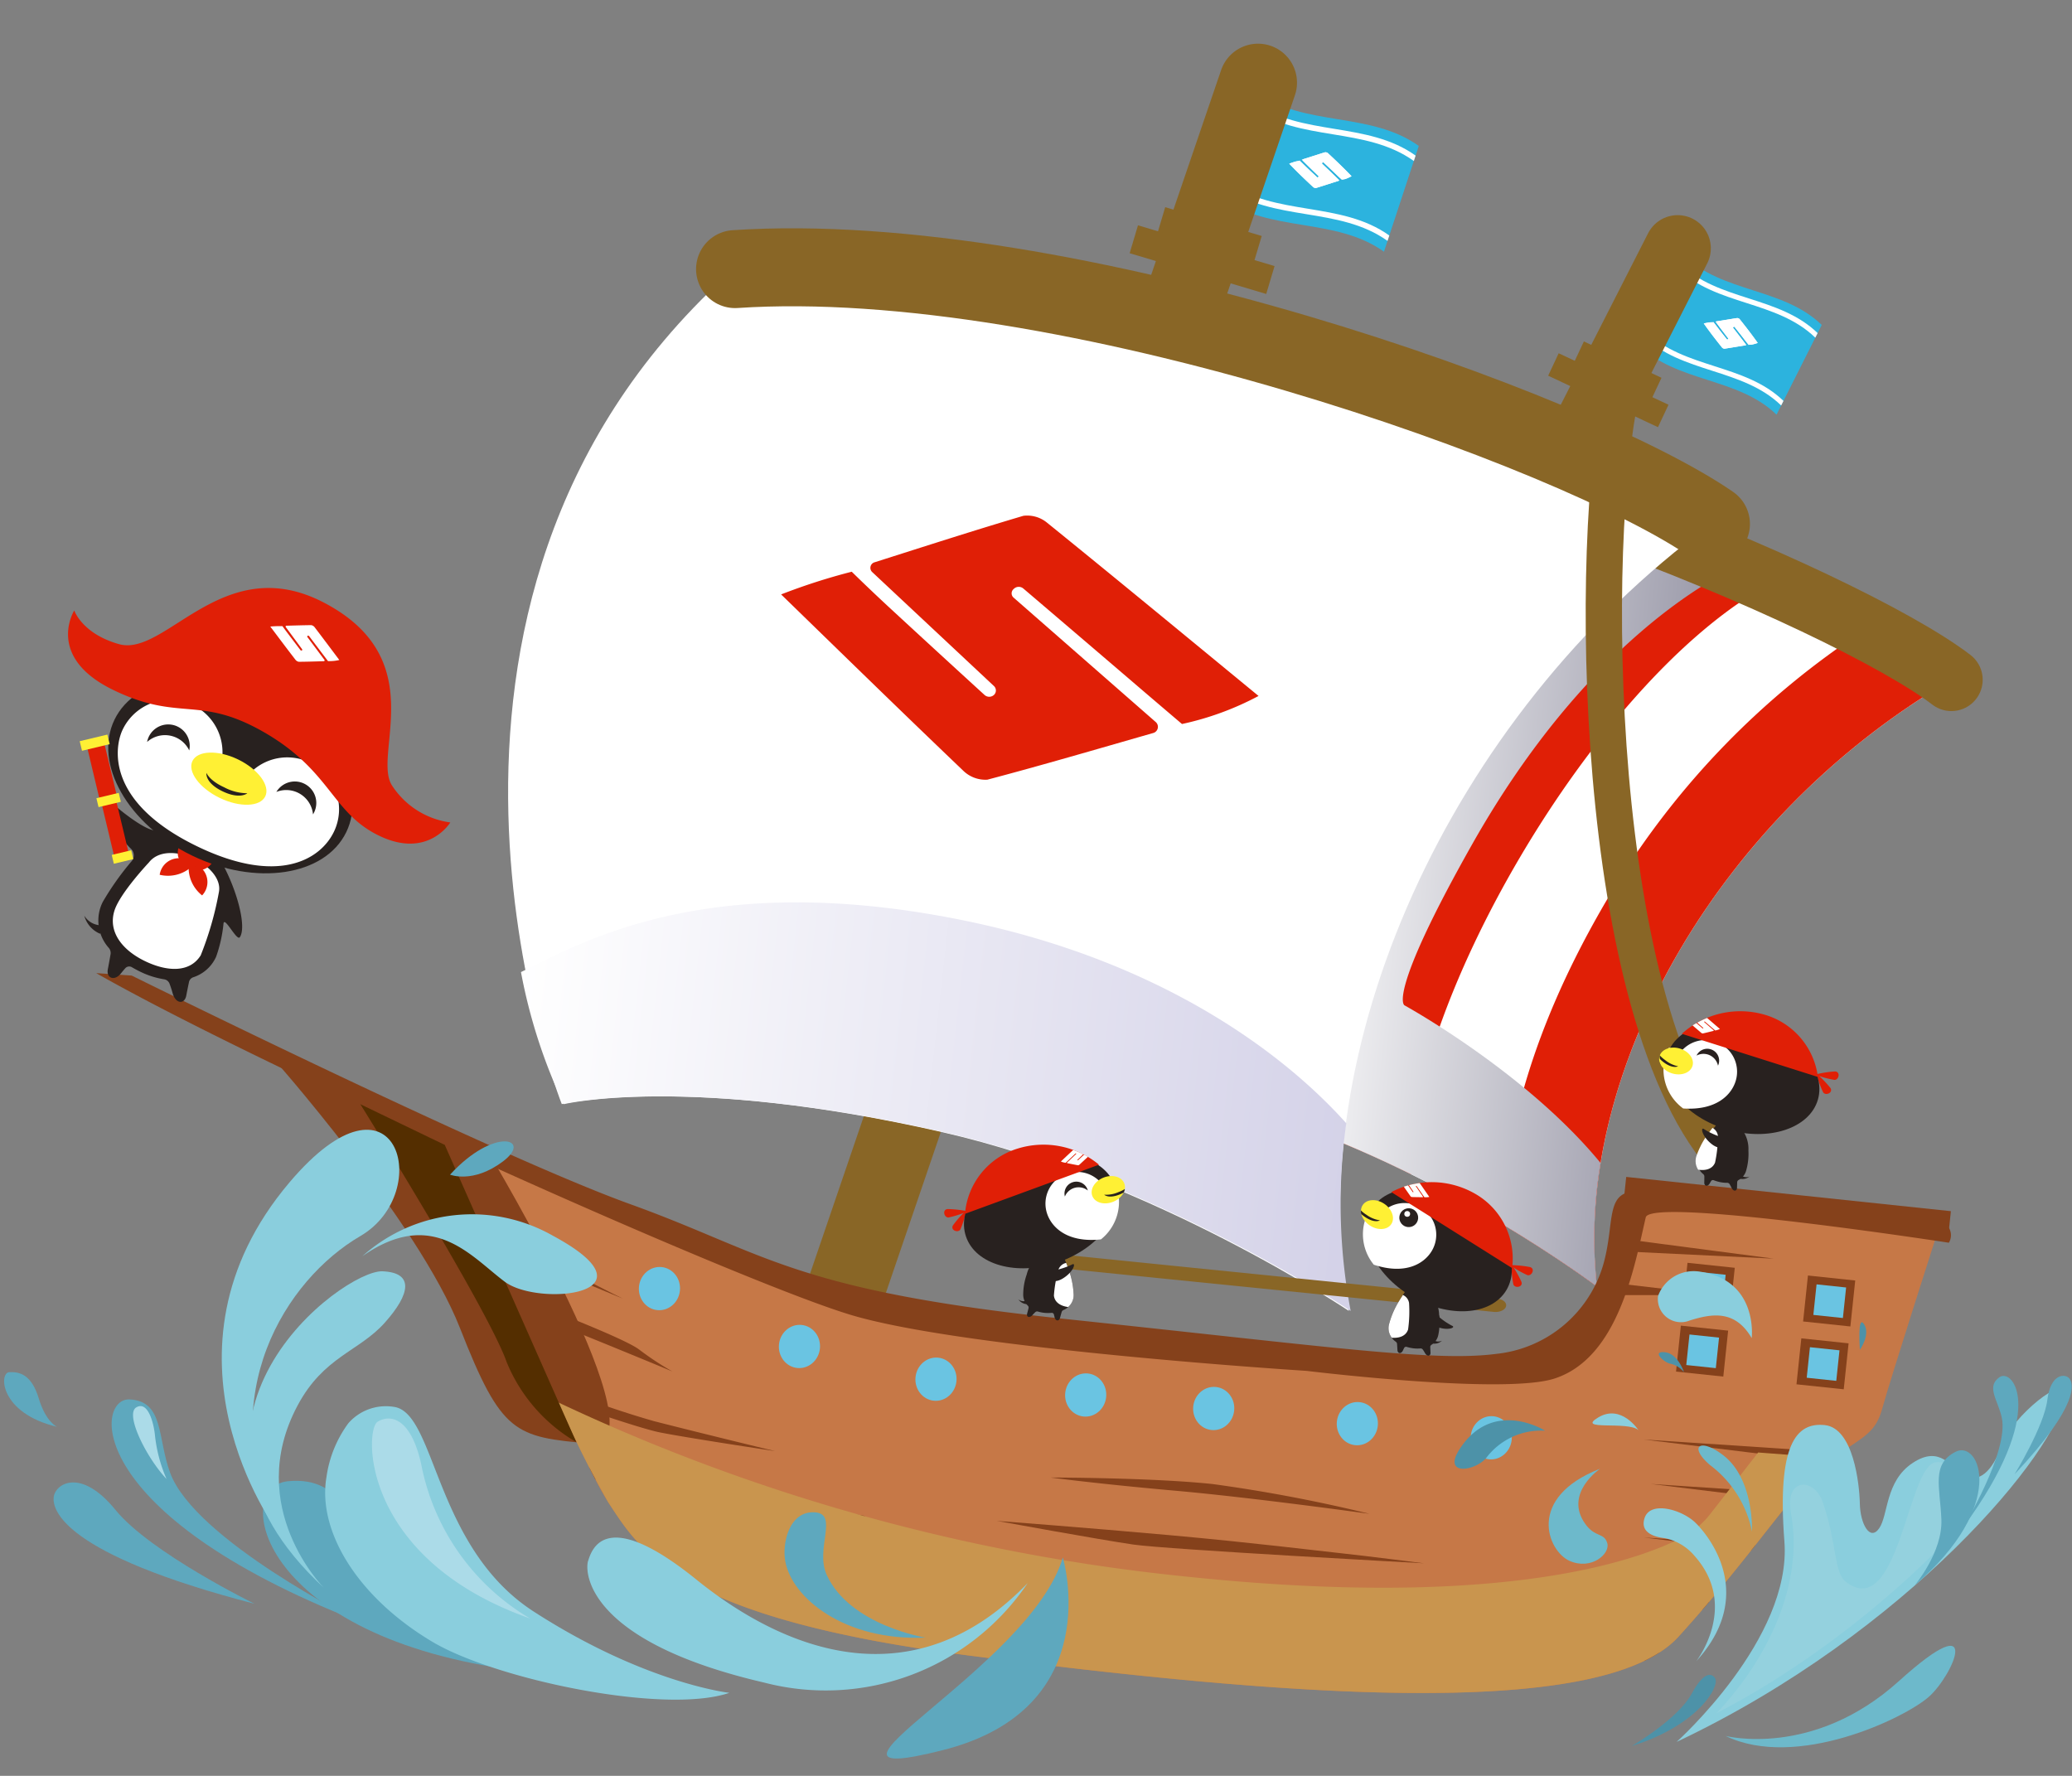 <svg xmlns="http://www.w3.org/2000/svg" xmlns:xlink="http://www.w3.org/1999/xlink" width="161.938" height="138.799" viewBox="0 0 161.938 138.799">
  <rect x="0" y="0" width="161.938" height="138.799" fill="#808080" stroke="none"/>
  <defs>
    <linearGradient id="linear-gradient" x1="-1.2" y1="0.552" x2="-0.342" y2="0.552" gradientUnits="objectBoundingBox">
      <stop offset="0" stop-color="#4dbbe0"/>
      <stop offset="0.302" stop-color="#2cb3de"/>
      <stop offset="0.634" stop-color="#6ac4e2"/>
      <stop offset="1" stop-color="#2cb3de"/>
    </linearGradient>
    <linearGradient id="linear-gradient-2" y1="0.5" x2="1" y2="0.5" gradientUnits="objectBoundingBox">
      <stop offset="0" stop-color="#fff"/>
      <stop offset="0.999" stop-color="#9796a6"/>
    </linearGradient>
    <linearGradient id="linear-gradient-3" x1="-0.932" y1="0.62" x2="-0.035" y2="0.62" xlink:href="#linear-gradient"/>
    <linearGradient id="linear-gradient-4" x1="-0.008" y1="0.504" x2="0.982" y2="0.504" gradientUnits="objectBoundingBox">
      <stop offset="0" stop-color="#fff"/>
      <stop offset="0.999" stop-color="#d4d2e8"/>
    </linearGradient>
  </defs>
  <g id="ship" transform="matrix(0.995, 0.105, -0.105, 0.995, -110.143, -57.969)">
    <g id="グループ_68" data-name="グループ 68" transform="translate(245.689 52.113)">
      <path id="パス_227" data-name="パス 227" d="M461.173,80.674c-3.315-2.595-7.961-1.666-11.276-4.261l2.774-7.342c3.315,2.595,7.961,1.666,11.276,4.261Z" transform="translate(-449.897 -69.071)" fill="url(#linear-gradient)"/>
      <path id="パス_228" data-name="パス 228" d="M467.614,75.514c-3.315-2.595-7.961-1.666-11.276-4.261l.142-.375c3.315,2.595,7.962,1.666,11.276,4.261Z" transform="translate(-453.958 -70.21)" fill="#fff"/>
      <path id="パス_229" data-name="パス 229" d="M461.941,90.53c-3.315-2.595-7.962-1.665-11.276-4.26l.142-.376c3.315,2.595,7.961,1.666,11.276,4.261Z" transform="translate(-450.381 -79.678)" fill="#fff"/>
      <g id="_67zYlW" data-name="67zYlW" transform="translate(4.874 4.417)">
        <path id="パス_230" data-name="パス 230" d="M463.087,81.72c.545.623,1.075,1.174,1.614,1.719a.265.265,0,0,0,.212.073c.542-.141,1.083-.3,1.664-.448-.426-.463-.815-.865-1.2-1.269l.107-.086c.31.317.621.634.929.958.379.4.434.41,1.028.125-.522-.593-1.052-1.146-1.59-1.691a.265.265,0,0,0-.214-.072c-.542.141-1.081.3-1.652.444.4.446.781.841,1.156,1.237l-.1.081c-.281-.286-.562-.571-.839-.863C463.788,81.492,463.787,81.494,463.087,81.72Z" transform="translate(-463.087 -81.025)" fill="#fff"/>
        <path id="パス_231" data-name="パス 231" d="M463.087,81.721c.35-.11.751-.188.751-.188s.154.18.359.4c.264.279.532.552.8.824a.068.068,0,0,0,.089,0h0a.056.056,0,0,0,.012-.083c-.343-.362-.686-.723-1.053-1.125a.062.062,0,0,1,.039-.1c.532-.14,1.039-.285,1.548-.418a.266.266,0,0,1,.214.072c.539.545,1.069,1.1,1.59,1.692a3.042,3.042,0,0,1-.7.224s-.169-.181-.328-.349c-.295-.311-.593-.614-.89-.918a.068.068,0,0,0-.089,0l-.006,0a.056.056,0,0,0-.011.083c.355.369.712.739,1.1,1.156a.062.062,0,0,1-.039.1c-.542.143-1.05.287-1.56.421a.267.267,0,0,1-.212-.073C464.162,82.895,463.632,82.343,463.087,81.721Z" transform="translate(-463.087 -81.025)" fill="#fff"/>
      </g>
    </g>
    <rect id="長方形_55" data-name="長方形 55" width="6.695" height="1.793" transform="translate(247.138 63.49) rotate(-160.911)" fill="#896626"/>
    <rect id="長方形_56" data-name="長方形 56" width="9.474" height="1.936" transform="translate(247.857 65.661) rotate(-160.911)" fill="#896626"/>
    <line id="線_6" data-name="線 6" x1="29.509" y2="77.025" transform="translate(218.41 51.604)" fill="none" stroke="#896626" stroke-linecap="round" stroke-miterlimit="10" stroke-width="5.183"/>
    <g id="グループ_70" data-name="グループ 70" transform="translate(193.138 68.641)">
      <path id="パス_232" data-name="パス 232" d="M387.251,128.043c-17.257,12.647-26.165,33.936-22.56,50.046,0,0-13.14-7.906-27.348-10.641-17.047-3.282-25.338-1.2-25.338-1.2s-14.411-24.318,9.308-52.324c0,0,16.7-1.316,39.153,4.8S387.251,128.043,387.251,128.043Z" transform="translate(-307.669 -113.804)" fill="#fff"/>
      <g id="グループ_69" data-name="グループ 69" transform="translate(0 0)">
        <path id="パス_233" data-name="パス 233" d="M370.7,117.139c-4.878-.931-9.311-1.515-13.147-1.874-8.624,11.087-17.689,36.078-16.325,51.255a85.253,85.253,0,0,1,11.437.89C351.431,153.314,359.15,126.2,370.7,117.139Z" transform="translate(-328.741 -114.725)" fill="#e01f06"/>
        <path id="パス_234" data-name="パス 234" d="M470.969,146.895s-1.466-1.083-7.11-3.192a63.637,63.637,0,0,0-17.381,22.106c-6.14,13.048-6.361,22.234-5.858,27.1,4.741,2.2,7.789,4.037,7.789,4.037C444.8,180.83,453.713,159.542,470.969,146.895Z" transform="translate(-391.387 -132.656)" fill="#e01f06"/>
        <path id="パス_235" data-name="パス 235" d="M312.005,166.247a20.462,20.462,0,0,1,2.46-.384C312.33,151.579,318,123,329.446,113.879a78.135,78.135,0,0,0-8.133.044C297.594,141.929,312.005,166.247,312.005,166.247Z" transform="translate(-307.669 -113.804)" fill="#e01f06"/>
        <path id="パス_236" data-name="パス 236" d="M400.653,179.28c-1.9-12.291,9.9-39.667,22.894-48.733-3.227-1.018-7.111-2.164-11.782-3.436-1.223-.333-16.612,10.063-22.736,48.8A76.988,76.988,0,0,1,400.653,179.28Z" transform="translate(-358.967 -122.19)" fill="#e01f06"/>
      </g>
    </g>
    <path id="パス_237" data-name="パス 237" d="M421.369,128.322c-2.568-.775-5.483-1.613-8.8-2.516q-1.5-.408-2.96-.772c-5.983,6.3-16.681,40.967-19.3,49.671,13.872,2.88,26.487,10.465,26.487,10.465a35.079,35.079,0,0,1-.727-9.631c-6.54-6.452-16.524-10.64-16.524-10.64s-1.517-.471,3.916-13.024C410.908,134.673,420.512,129,421.369,128.322Z" transform="translate(-166.638 -52.244)" fill="url(#linear-gradient-2)" style="mix-blend-mode: multiply;isolation: isolate"/>
    <path id="パス_238" data-name="パス 238" d="M342.331,113.372c20.6-2.6,58.018,8.8,66.775,14.159" transform="translate(-136.386 -44.652)" fill="none" stroke="#896626" stroke-linecap="round" stroke-miterlimit="10" stroke-width="4.891"/>
    <g id="グループ_71" data-name="グループ 71" transform="translate(212.077 42.953)">
      <path id="パス_239" data-name="パス 239" d="M371.983,55.6c-4.057-2.3-9-.522-13.055-2.823l1.838-8.5c4.058,2.3,9,.522,13.055,2.822Z" transform="translate(-358.928 -44.279)" fill="url(#linear-gradient-3)"/>
      <path id="パス_240" data-name="パス 240" d="M376.251,49.627c-4.057-2.3-9-.522-13.055-2.822l.094-.435c4.058,2.3,9,.522,13.055,2.823Z" transform="translate(-361.619 -45.597)" fill="#fff"/>
      <path id="パス_241" data-name="パス 241" d="M372.492,67.012c-4.057-2.3-9-.522-13.055-2.822l.094-.435c4.058,2.3,9,.522,13.055,2.823Z" transform="translate(-359.249 -56.559)" fill="#fff"/>
      <g id="_67zYlW-2" data-name="67zYlW" transform="translate(4.975 4.072)">
        <path id="パス_242" data-name="パス 242" d="M372.394,56.486c.7.593,1.37,1.11,2.049,1.619a.293.293,0,0,0,.244.045c.572-.243,1.138-.5,1.751-.763-.542-.437-1.035-.814-1.527-1.193l.1-.112c.392.3.785.593,1.175.9.481.379.542.378,1.147-.031-.669-.565-1.34-1.084-2.02-1.594a.294.294,0,0,0-.246-.044c-.571.243-1.136.5-1.737.758.517.423.993.793,1.47,1.166l-.1.1c-.354-.267-.709-.534-1.061-.809C373.125,56.121,373.124,56.123,372.394,56.486Z" transform="translate(-372.394 -55.3)" fill="#fff"/>
        <path id="パス_243" data-name="パス 243" d="M372.394,56.487c.365-.178.793-.329.793-.329s.2.171.458.375c.336.263.674.517,1.012.772a.075.075,0,0,0,.1-.015h0a.062.062,0,0,0,0-.093c-.435-.34-.871-.68-1.338-1.06a.069.069,0,0,1,.027-.113c.56-.24,1.092-.483,1.628-.711a.3.3,0,0,1,.246.044c.68.51,1.351,1.029,2.02,1.594a3.34,3.34,0,0,1-.73.359s-.214-.17-.417-.328c-.374-.292-.75-.576-1.126-.86a.075.075,0,0,0-.1.015l-.006.006a.062.062,0,0,0,0,.093c.45.347.9.693,1.394,1.087a.069.069,0,0,1-.027.114c-.57.245-1.1.487-1.641.716a.294.294,0,0,1-.244-.045C373.764,57.6,373.093,57.079,372.394,56.487Z" transform="translate(-372.394 -55.3)" fill="#fff"/>
      </g>
    </g>
    <rect id="長方形_57" data-name="長方形 57" width="7.867" height="2.107" transform="translate(215.119 56.126) rotate(-169.408)" fill="#896626"/>
    <rect id="長方形_58" data-name="長方形 58" width="11.133" height="2.275" transform="translate(216.332 58.524) rotate(-169.408)" fill="#896626"/>
    <line id="線_7" data-name="線 7" x1="22.329" y2="98.033" transform="translate(191.633 42.175)" fill="none" stroke="#896626" stroke-linecap="round" stroke-miterlimit="10" stroke-width="6.091"/>
    <path id="パス_244" data-name="パス 244" d="M312.73,104.246c-19.015,17.3-27.434,44.5-21.686,64.1,0,0-16.14-8.526-33.04-10.551-20.278-2.429-29.792.939-29.792.939s-19.384-37.023,5.948-65.648c0,0,19.436-3.227,46.315,2.2S312.73,104.246,312.73,104.246Z" transform="translate(-59.962 -31.498)" fill="#fff"/>
    <path id="パス_245" data-name="パス 245" d="M258.213,91.115c25.558-4.43,66.659,5.669,77.9,11.8" transform="translate(-83.348 -30.169)" fill="none" stroke="#896626" stroke-linecap="round" stroke-miterlimit="10" stroke-width="6.091"/>
    <path id="パス_246" data-name="パス 246" d="M262.15,224.2c-19.957-1.758-29,5-33.348,7.7a42.461,42.461,0,0,0,4.4,9.913s9.514-3.368,29.792-.938c16.9,2.025,33.04,10.551,33.04,10.551a44.984,44.984,0,0,1-1.88-14.546C288.284,231.569,277.678,225.565,262.15,224.2Z" transform="translate(-64.804 -114.586)" fill="url(#linear-gradient-4)" style="mix-blend-mode: multiply;isolation: isolate"/>
    <g id="グループ_72" data-name="グループ 72" transform="translate(181.11 77.67)">
      <path id="パス_247" data-name="パス 247" d="M275.115,146.411c5.061,3.977,10.152,8,15.605,12.217a2.482,2.482,0,0,0,1.931.488c4.3-1.633,8.609-3.415,13.36-5.331L292.8,144.473l.679-.781q4.828,3.315,10.007,6.872c4.435,3.055,4.956,3.058,9.551-.178-6.356-4.189-12.281-8.117-17.9-11.759a2.437,2.437,0,0,0-1.843-.309c-3.962,1.642-7.826,3.367-11.9,5.146l11.416,8.629-.663.758q-4.3-3.185-8.338-6.178C279.976,143.817,279.98,143.813,275.115,146.411Z" transform="translate(-275.115 -138.239)" fill="#fff"/>
      <path id="パス_248" data-name="パス 248" d="M275.115,146.411a48.035,48.035,0,0,1,5.3-2.343s1.454,1.162,3.391,2.605q3.841,2.864,7.935,5.88a.546.546,0,0,0,.728-.074h0a.474.474,0,0,0-.076-.7l-10.4-7.863a.453.453,0,0,1,.135-.774c3.805-1.666,7.442-3.282,11.165-4.825a2.437,2.437,0,0,1,1.843.309c5.622,3.642,11.546,7.57,17.9,11.759a22.888,22.888,0,0,1-5.718,2.807s-1.987-1.357-3.833-2.629q-4.963-3.418-9.608-6.6a.552.552,0,0,0-.715.09l-.037.042a.441.441,0,0,0,.081.662l12.035,8.482a.5.5,0,0,1-.086.889c-4.414,1.785-8.46,3.45-12.5,4.985a2.482,2.482,0,0,1-1.931-.488C285.267,154.412,280.176,150.388,275.115,146.411Z" transform="translate(-275.115 -138.239)" fill="#e01f06"/>
    </g>
    <g id="グループ_78" data-name="グループ 78" transform="translate(131.009 120.773)">
      <path id="パス_249" data-name="パス 249" d="M216.616,272.775s12.752,22.932,15.631,26.429,6.273,8.433,29.412,8.947,49.416.117,54.839-7.294,8.166-13.234,10.5-15.16,3.149-2.33,3.457-4.283,3.016-14.962,3.016-14.962l-23.789.153s-1.39,13.419-5.621,14.442-49.373,1.319-51.185,1.2S216.616,272.775,216.616,272.775Z" transform="translate(-188.13 -262.183)" fill="#c67847"/>
      <path id="パス_250" data-name="パス 250" d="M177.928,268.536s12.855,11.723,16.968,19.642S200.038,296.2,206,296.1s-10.181-21.6-10.181-21.6" transform="translate(-163.736 -263.497)" fill="#85411b"/>
      <g id="グループ_73" data-name="グループ 73" transform="translate(31.801 8.241)">
        <path id="パス_251" data-name="パス 251" d="M472.711,286.749l-8.34-.092c-.089.338-.184.675-.284,1.009Z" transform="translate(-375.965 -283.163)" fill="#85411b"/>
        <path id="パス_252" data-name="パス 252" d="M477.407,338.929l8.44.14.3-.48Z" transform="translate(-384.364 -315.907)" fill="#85411b"/>
        <path id="パス_253" data-name="パス 253" d="M466.631,277.2c-.058.313-.12.638-.188.97l11.867-.675Z" transform="translate(-377.451 -277.202)" fill="#85411b"/>
        <path id="パス_254" data-name="パス 254" d="M489.615,318.129c.14-.138.278-.265.414-.378.2-.166.386-.316.564-.461l-15.412.6Z" transform="translate(-382.96 -302.479)" fill="#85411b"/>
        <path id="パス_255" data-name="パス 255" d="M460.708,352.088l11.321.188q.225-.325.444-.645Z" transform="translate(-373.835 -324.131)" fill="#85411b"/>
        <path id="パス_256" data-name="パス 256" d="M374.552,349.554s-4.73-.1-6.479-.1-6.89-.1-13.471,0-13.575.308-13.575.308,8.124.617,10.8.72S374.552,349.554,374.552,349.554Z" transform="translate(-298.374 -322.727)" fill="#85411b"/>
        <path id="パス_257" data-name="パス 257" d="M445.678,363.916l12.8.212a10.906,10.906,0,0,0,1.07-.752Z" transform="translate(-364.358 -331.537)" fill="#85411b"/>
        <path id="パス_258" data-name="パス 258" d="M361.2,338.662c6.067-.1,15.22.205,15.22.205a119.705,119.705,0,0,0-12.443-1.028c-4.834,0-12.649.823-12.649.823S355.13,338.764,361.2,338.662Z" transform="translate(-304.867 -315.435)" fill="#85411b"/>
        <path id="パス_259" data-name="パス 259" d="M257.893,349.552c5.348.822,17.791.308,18.1.205s-6.273-.205-10.8-.309c-2.9-.066-7.838-.725-11-1.188q.292.456.554.851C255.6,349.215,256.632,349.357,257.893,349.552Z" transform="translate(-243.623 -322.005)" fill="#85411b"/>
        <path id="パス_260" data-name="パス 260" d="M292.072,364.433c1.218,0,2.432-.046,3.588-.153C295.66,364.28,294.2,364.35,292.072,364.433Z" transform="translate(-267.507 -332.106)" fill="#85411b"/>
        <path id="パス_261" data-name="パス 261" d="M275.68,363.549a77.849,77.849,0,0,1-9.606-.67,14.221,14.221,0,0,0,1.158.909C270.169,363.745,273.332,363.64,275.68,363.549Z" transform="translate(-251.115 -331.223)" fill="#85411b"/>
        <path id="パス_262" data-name="パス 262" d="M477.686,327.341l10.987.182c.141-.216.279-.423.415-.626Z" transform="translate(-384.54 -308.536)" fill="#85411b"/>
        <path id="パス_263" data-name="パス 263" d="M246.838,318.2a23.032,23.032,0,0,1-2.777-1.44c-1.207-.71-7.017-2.3-10.5-3.219l.588,1.023C238.776,315.8,246.838,318.2,246.838,318.2Z" transform="translate(-230.614 -300.114)" fill="#85411b"/>
        <path id="パス_264" data-name="パス 264" d="M226.288,300.777c3.772,1.206,11.1,3.351,11.1,3.351-1.337-.472-8.5-3.287-11.8-4.586Z" transform="translate(-225.588 -291.288)" fill="#85411b"/>
        <path id="パス_265" data-name="パス 265" d="M252.941,334.425c2.16.205,9.153.514,9.153.514s-5.45-.72-9.667-1.337a72.434,72.434,0,0,1-8.373-1.994q.338.572.668,1.127C247.638,333.41,251.625,334.3,252.941,334.425Z" transform="translate(-237.231 -311.506)" fill="#85411b"/>
      </g>
      <path id="パス_266" data-name="パス 266" d="M339.807,318.806l-3.214,5.165a6.764,6.764,0,0,1-2.039,2.091c-3.4,2.221-13.63,7.072-38.213,7.072a150.194,150.194,0,0,1-50.162-8.383,82.559,82.559,0,0,0,4.708,7.355c2.879,3.5,6.273,8.433,29.411,8.947s49.416.117,54.839-7.294c5.392-7.369,8.134-13.164,10.461-15.124Z" transform="translate(-206.77 -295.085)" fill="#c9954e" style="mix-blend-mode: multiply;isolation: isolate"/>
      <rect id="長方形_59" data-name="長方形 59" width="25.504" height="1.44" transform="translate(120.526 3.394)" fill="#85411b"/>
      <path id="パス_267" data-name="パス 267" d="M284.862,259.167a1.139,1.139,0,0,1,.789,1.593s-23.55-1.131-23.755.514c-.475,3.8-.926,11.106-5.759,13.266-3.8,1.7-19.333,1.44-19.333,1.44s-26.738,1.131-35.89-.617-47.819-14.4-61.394-20.362l2.777-.1s29.72,11,40.621,13.677,13.266,5.348,34.553,5.348,29.206.309,33.936-.822a9.758,9.758,0,0,0,7.61-8.022c.514-3.291-.514-5.553,2.057-5.759" transform="translate(-139.519 -254.898)" fill="#85411b"/>
      <path id="パス_268" data-name="パス 268" d="M217.507,301.361a12.858,12.858,0,0,1-6.068-5.656c-1.851-3.908-13.471-18.819-13.471-18.819l6.89,2.468Z" transform="translate(-176.372 -268.762)" fill="#542e00"/>
      <ellipse id="楕円形_98" data-name="楕円形 98" cx="1.607" cy="1.69" rx="1.607" ry="1.69" transform="translate(44.734 18.305)" fill="#6ac4e2"/>
      <ellipse id="楕円形_99" data-name="楕円形 99" cx="1.607" cy="1.69" rx="1.607" ry="1.69" transform="translate(56.084 21.654)" fill="#6ac4e2"/>
      <ellipse id="楕円形_100" data-name="楕円形 100" cx="1.607" cy="1.69" rx="1.607" ry="1.69" transform="translate(66.959 23.077)" fill="#6ac4e2"/>
      <ellipse id="楕円形_101" data-name="楕円形 101" cx="1.607" cy="1.69" rx="1.607" ry="1.69" transform="translate(78.718 23.077)" fill="#6ac4e2"/>
      <ellipse id="楕円形_102" data-name="楕円形 102" cx="1.607" cy="1.69" rx="1.607" ry="1.69" transform="translate(88.773 23.077)" fill="#6ac4e2"/>
      <ellipse id="楕円形_103" data-name="楕円形 103" cx="1.607" cy="1.69" rx="1.607" ry="1.69" transform="translate(100.055 23.077)" fill="#6ac4e2"/>
      <ellipse id="楕円形_104" data-name="楕円形 104" cx="1.607" cy="1.69" rx="1.607" ry="1.69" transform="translate(110.572 23.077)" fill="#6ac4e2"/>
      <g id="グループ_74" data-name="グループ 74" transform="translate(125.992 9.564)">
        <rect id="長方形_60" data-name="長方形 60" width="3.713" height="3.61" fill="#85411b"/>
        <rect id="長方形_61" data-name="長方形 61" width="2.321" height="2.399" transform="translate(0.742 0.617)" fill="#6ac4e2"/>
      </g>
      <g id="グループ_75" data-name="グループ 75" transform="translate(135.453 9.564)">
        <rect id="長方形_62" data-name="長方形 62" width="3.713" height="3.61" fill="#85411b"/>
        <rect id="長方形_63" data-name="長方形 63" width="2.321" height="2.399" transform="translate(0.742 0.617)" fill="#6ac4e2"/>
      </g>
      <g id="グループ_76" data-name="グループ 76" transform="translate(125.992 14.5)">
        <rect id="長方形_64" data-name="長方形 64" width="3.713" height="3.61" fill="#85411b"/>
        <rect id="長方形_65" data-name="長方形 65" width="2.321" height="2.399" transform="translate(0.742 0.617)" fill="#6ac4e2"/>
      </g>
      <g id="グループ_77" data-name="グループ 77" transform="translate(135.453 14.5)">
        <rect id="長方形_66" data-name="長方形 66" width="3.713" height="3.61" fill="#85411b"/>
        <rect id="長方形_67" data-name="長方形 67" width="2.321" height="2.399" transform="translate(0.742 0.617)" fill="#6ac4e2"/>
      </g>
    </g>
    <g id="グループ_79" data-name="グループ 79" transform="translate(127.193 130.594)">
      <path id="パス_269" data-name="パス 269" d="M335.125,356.612s4.779,11.347-7.76,15.954S333.507,365.487,335.125,356.612Z" transform="translate(-251.428 -328.851)" fill="#5ea8be"/>
      <path id="パス_270" data-name="パス 270" d="M206.677,370.336s-6.8-1.387-9.9-5.657c-3.114-4.291-4.207-8.01-8.547-7.142S187.026,369.561,206.677,370.336Z" transform="translate(-165.338 -329.355)" fill="#5ea8be"/>
      <path id="パス_271" data-name="パス 271" d="M173.47,359.415s-13.308-4.972-15.786-9.975c-1.291-2.605-1.053-5.523-3.751-5.378S151.212,353.29,173.47,359.415Z" transform="translate(-144.024 -320.935)" fill="#5ea8be"/>
      <path id="パス_272" data-name="パス 272" d="M158.692,370.705s-8.518-3.114-11.572-6.152-4.9-1.545-4.907-.486C142.207,365.048,143.338,368.4,158.692,370.705Z" transform="translate(-137.403 -332.723)" fill="#5ea8be"/>
      <path id="パス_273" data-name="パス 273" d="M133.687,344.811s-.9-.262-1.654-2.056-1.7-1.924-2.506-1.8S129.1,344.219,133.687,344.811Z" transform="translate(-129.192 -318.959)" fill="#5ea8be"/>
      <path id="パス_274" data-name="パス 274" d="M308.7,361.432s-5.977-.32-8.194-4.055c-1.15-1.938.455-4.845-1.436-4.771-2.006.078-2.307,2.659-1.9,4.045C297.991,359.45,302.431,362.374,308.7,361.432Z" transform="translate(-235.004 -326.324)" fill="#5ea8be"/>
      <path id="パス_275" data-name="パス 275" d="M290.28,362.458a19.038,19.038,0,0,1-19.666,9.894c-14.18-1.75-14.859-7.148-14.665-8.019s.818-4.44,8.56.572S282.509,372.437,290.28,362.458Z" transform="translate(-209.1 -332.429)" fill="#8acedd"/>
      <path id="パス_276" data-name="パス 276" d="M218.383,284.518s1.861.539,4.006-1.464S221.437,280.394,218.383,284.518Z" transform="translate(-185.428 -281.479)" fill="#5ea8be"/>
      <path id="パス_277" data-name="パス 277" d="M232.163,359.241s-6.608-.034-15.844-4.7c-8.323-4.2-9.239-14.744-12.6-14.768a3.889,3.889,0,0,0-3.363,1.646,9.216,9.216,0,0,0-1.259,4.357c-.279,4.236,3.343,9.06,9.575,11.934C213.892,360.116,227.317,361.49,232.163,359.241Z" transform="translate(-173.261 -318.235)" fill="#8acedd"/>
      <path id="パス_278" data-name="パス 278" d="M188.975,336.567s-6.9-5.6-3.534-13.931c1.628-4.032,4.327-4.7,6.094-7.152s1.888-4.138-.592-3.982C187.863,311.694,173.506,325.012,188.975,336.567Z" transform="translate(-162.441 -300.402)" fill="#8acedd"/>
      <path id="パス_279" data-name="パス 279" d="M201.765,301.556a12.8,12.8,0,0,1,14.621-3.158c8.964,3.673-.507,5.663-3.349,3.975S206.827,297.151,201.765,301.556Z" transform="translate(-174.95 -291.462)" fill="#8acedd"/>
      <path id="パス_280" data-name="パス 280" d="M179.947,313.933s-11.688-12.684-1.857-27.125c7.308-10.735,11.4-.41,5.945,3.591S173.916,303.943,179.947,313.933Z" transform="translate(-157.542 -281.855)" fill="#8acedd"/>
      <path id="パス_281" data-name="パス 281" d="M221.619,356.712a17.926,17.926,0,0,1-9.728-11.07c-1.163-3.5-2.774-3.708-3.744-2.968S207.97,353.466,221.619,356.712Z" transform="translate(-178.793 -319.844)" fill="#abdbe8"/>
      <path id="パス_282" data-name="パス 282" d="M160.185,350.678a11.517,11.517,0,0,1-1.257-3.29c-.188-.928-.828-2.663-1.682-2.024S158.5,349.249,160.185,350.678Z" transform="translate(-146.757 -321.672)" fill="#abdbe8"/>
    </g>
    <path id="パス_283" data-name="パス 283" d="M479.512,373.1s3.345-2.429,4.231-4.565,1.518-1.578,1.673-1.408C485.924,367.688,484.508,370.957,479.512,373.1Z" transform="translate(-222.881 -204.767)" fill="#4d92a8"/>
    <path id="パス_284" data-name="パス 284" d="M482.276,344.563s2.91-4.638-1.013-8.189a4.106,4.106,0,0,0-2.407-1.113c-.272-.012-2.07.023-1.768-1.395s2.8-.967,3.951-.09C482.083,334.572,486.517,338.8,482.276,344.563Z" transform="translate(-221.331 -183.342)" fill="#8acedd"/>
    <path id="パス_285" data-name="パス 285" d="M460.627,326.025s-2.629,2.217-.7,4.4c.889,1.008,1.529.5,1.87,1.312s-1.018,2.269-2.79,1.691S455.1,328.884,460.627,326.025Z" transform="translate(-208.733 -178.971)" fill="#6db9cb"/>
    <path id="パス_286" data-name="パス 286" d="M442.731,318.33s-4.337-2.147-6.5,2.153c-1.1,2.181,1.317,1.607,2.133.47A5.373,5.373,0,0,1,442.731,318.33Z" transform="translate(-195.416 -173.782)" fill="#4d92a8"/>
    <path id="パス_287" data-name="パス 287" d="M467.719,315.2s-1.545-1.918-3.222-.659S466.832,314.554,467.719,315.2Z" transform="translate(-213.158 -171.462)" fill="#8acedd"/>
    <path id="パス_288" data-name="パス 288" d="M478.608,301.481s-.619-1.4-1.651-1.389-.049.74.454.838A1.906,1.906,0,0,1,478.608,301.481Z" transform="translate(-220.984 -162.621)" fill="#4d92a8"/>
    <path id="パス_289" data-name="パス 289" d="M482.663,287.1s.072-4.6-4.653-4.739a2.951,2.951,0,0,0-2.967,2.237,1.806,1.806,0,0,0,2.66,1.643C479.408,285.505,481.142,285.039,482.663,287.1Z" transform="translate(-220.058 -151.44)" fill="#8acedd"/>
    <path id="パス_290" data-name="パス 290" d="M518.358,291.573s.721-1.282.108-2.025S518.358,291.573,518.358,291.573Z" transform="translate(-247.251 -155.892)" fill="#4d92a8"/>
    <path id="パス_291" data-name="パス 291" d="M491.785,325.137s-.25-4.085-2.854-5.689c-1.952-1.2-2.811-.418-.947.871A8.611,8.611,0,0,1,491.785,325.137Z" transform="translate(-227.57 -174.449)" fill="#6db9cb"/>
    <path id="パス_292" data-name="パス 292" d="M488.85,329.546s8.111-8.953,6.732-16.448-.061-9.382,2.187-9.379,3.173,4.3,3.364,5.825,1.084,2.866,1.7,1.752.074-3.714,2.069-5.357,2.989.04,4.129.543,2.118-.454,2.667-2.706,4.455-6.2,4.458-4.346C516.159,303.716,505.94,319.145,488.85,329.546Z" transform="translate(-228.768 -161.899)" fill="#8acedd"/>
    <path id="パス_293" data-name="パス 293" d="M499.029,364.324s6.983,1.04,13.01-5.683,4.182-.93,2.469.96S504.785,366.4,499.029,364.324Z" transform="translate(-235.186 -197.542)" fill="#6db9cb"/>
    <path id="パス_294" data-name="パス 294" d="M496.557,338.446s6.564-7.891,4.163-16.169c-.8-2.749,1.518-2.96,2.383-1.1,1.5,3.227,1.411,5.384,2.473,6.014,4.369,2.59,3.832-9.418,5.925-10.033,1.7-.5,3.551,2.6,2.451,4.583S505.84,332.363,496.557,338.446Z" transform="translate(-233.628 -173.345)" fill="#94d1de"/>
    <path id="パス_295" data-name="パス 295" d="M535.469,324.969s1.892-2.785,1.522-5.317-1.252-4.207.549-5.375S542.031,318.044,535.469,324.969Z" transform="translate(-258.163 -171.456)" fill="#5ea8be"/>
    <path id="パス_296" data-name="パス 296" d="M544.354,309.631s2.938-6.234,2.1-8.811c-.434-1.342-1.5-2.275-.518-3.138S550.01,299.965,544.354,309.631Z" transform="translate(-263.765 -161.014)" fill="#5ea8be"/>
    <path id="パス_297" data-name="パス 297" d="M553.972,304.254s1.9-3.966,1.935-6.056,1.178-2.2,1.54-1.83C557.781,296.706,558.525,298.255,553.972,304.254Z" transform="translate(-269.829 -160.169)" fill="#5ea8be"/>
    <path id="パス_298" data-name="パス 298" d="M446.882,99.071c-1.417,11.3,2.688,48.936,14.628,59.131" transform="translate(-202.138 -35.873)" fill="none" stroke="#896626" stroke-miterlimit="10" stroke-width="2.835"/>
    <path id="パス_299" data-name="パス 299" d="M471.83,239.275a2.375,2.375,0,0,1-1.138.025,2.563,2.563,0,0,1-.536-.137,1.027,1.027,0,0,0,.138.245,2.242,2.242,0,0,0,.361.095C471.576,239.669,471.83,239.275,471.83,239.275Z" transform="translate(-216.982 -124.204)" fill="#28211f"/>
    <g id="グループ_82" data-name="グループ 82" transform="translate(126.022 89.499)">
      <path id="パス_300" data-name="パス 300" d="M149.341,227.993c.459-.841-.573-3.593-1.987-5.618-.035-.05.146-.429.136-.482-.053-.269.276.095,0,0l-4.341-1.495a.792.792,0,0,0-.792.149l.526-.695a1.546,1.546,0,0,1-.994.535c-.849.082-3.257-1.485-3.784-1.949-.7-.613.2,2.116,2.034,3.559a.715.715,0,0,1,.2.937,21.856,21.856,0,0,0-1.935,3.441,3.22,3.22,0,0,0,.856,3.53.616.616,0,0,1,.18.473c-.023.338-.055.794-.089,1.179-.064.711.613.911,1.062.206.1-.161.2-.305.293-.433a.412.412,0,0,1,.506-.119q.329.15.684.278a6.581,6.581,0,0,0,1.911.392.543.543,0,0,1,.457.3c.1.2.208.438.322.723.32.8,1.016.772,1.074.06.028-.347.068-.752.1-1.074a.507.507,0,0,1,.294-.406,2.964,2.964,0,0,0,1.608-1.788,10.922,10.922,0,0,0,.3-2.653C148,226.5,149.15,228.345,149.341,227.993Z" transform="translate(-133.492 -200.58)" fill="#28211f"/>
      <path id="パス_301" data-name="パス 301" d="M149.839,230.877a25.46,25.46,0,0,1-.895,5.069c-.694,1.434-2.442,1.572-4.3.9s-3.1-1.98-2.771-3.65c.273-1.4,2.283-4.037,2.283-4.037C145.422,227.113,150.016,228.775,149.839,230.877Z" transform="translate(-135.984 -206.807)" fill="#fff"/>
      <path id="パス_302" data-name="パス 302" d="M137.163,243.97a1.561,1.561,0,0,1-1.424-.607,2.145,2.145,0,0,0,1.38,1.279" transform="translate(-132.149 -216.351)" fill="#28211f"/>
      <path id="パス_303" data-name="パス 303" d="M154.114,226.23a1.226,1.226,0,0,0,.822,1.754,1.369,1.369,0,0,0,1.9-.807" transform="translate(-143.651 -205.548)" fill="#e01f06"/>
      <path id="パス_304" data-name="パス 304" d="M152.254,229.17a1.507,1.507,0,0,0-1.57,1.449,2.772,2.772,0,0,0,2.412-.883" transform="translate(-141.572 -207.401)" fill="#e01f06"/>
      <path id="パス_305" data-name="パス 305" d="M157.579,230.578a1.507,1.507,0,0,1,.28,2.119,2.772,2.772,0,0,1-1.288-2.222" transform="translate(-145.283 -208.225)" fill="#e01f06"/>
      <ellipse id="楕円形_105" data-name="楕円形 105" cx="6.909" cy="10.062" rx="6.909" ry="10.062" transform="translate(1.982 18.028) rotate(-70.11)" fill="#28211f"/>
      <path id="パス_306" data-name="パス 306" d="M154.134,199.767a4.053,4.053,0,0,0-4.337,1.041q-.612-.27-1.27-.509-.63-.228-1.249-.406a4.1,4.1,0,0,0-7.951-1.173c-.5,1.373-.8,5.75,6.708,8.466,6.618,2.394,9.706.045,10.529-2.23A4.052,4.052,0,0,0,154.134,199.767Z" transform="translate(-134.274 -186.496)" fill="#fff"/>
      <ellipse id="楕円形_106" data-name="楕円形 106" cx="1.665" cy="3.162" rx="1.665" ry="3.162" transform="translate(10.158 15.674) rotate(-70.11)" fill="#fff034"/>
      <circle id="楕円形_107" data-name="楕円形 107" cx="1.518" cy="1.518" r="1.518" transform="translate(17.556 14.127)" fill="#fff"/>
      <path id="パス_307" data-name="パス 307" d="M158.249,210.634s.28.568,1.5.975a3.894,3.894,0,0,0,1.845.272s-.519.566-1.96.045S158.249,210.634,158.249,210.634Z" transform="translate(-146.341 -195.715)" fill="#28211f"/>
      <g id="グループ_80" data-name="グループ 80" transform="translate(1.804 12.754)">
        <rect id="長方形_68" data-name="長方形 68" width="1.376" height="4.357" transform="translate(0.546 0.924) rotate(-19.463)" fill="#e01f06"/>
        <rect id="長方形_69" data-name="長方形 69" width="1.161" height="4.357" transform="translate(2.197 5.367) rotate(-19.463)" fill="#e01f06"/>
        <rect id="長方形_70" data-name="長方形 70" width="1.793" height="0.717" transform="translate(1.765 5.033) rotate(-19.463)" fill="#fff034"/>
        <rect id="長方形_71" data-name="長方形 71" width="1.561" height="0.71" transform="translate(3.421 9.313) rotate(-19.463)" fill="#fff034"/>
        <rect id="長方形_72" data-name="長方形 72" width="2.223" height="0.769" transform="translate(0 0.741) rotate(-19.463)" fill="#fff034"/>
      </g>
      <path id="パス_308" data-name="パス 308" d="M145.642,170.976c-8.245-3.241-11.823,5.546-15.553,4.914-2.959-.5-3.758-2.25-3.758-2.25s-1.876,3.818,3.617,5.832,6.75-.326,12.172,2.093c5.506,2.456,5.874,5.726,9.812,7.1s5.348-1.639,5.348-1.639a6.462,6.462,0,0,1-4.829-2.393C150.636,182.4,154.547,174.476,145.642,170.976Z" transform="translate(-126.022 -170.256)" fill="#e01f06"/>
      <g id="_67zYlW-3" data-name="67zYlW" transform="translate(15.67 2.581)">
        <g id="グループ_81" data-name="グループ 81">
          <path id="パス_309" data-name="パス 309" d="M168.431,177.688a7.761,7.761,0,0,1,.941-.13s.214.243.5.545q.545.584,1.094,1.166a.089.089,0,0,0,.112.016h0a.065.065,0,0,0,.007-.1l-1.445-1.58a.066.066,0,0,1,.04-.114c.663-.089,1.289-.176,1.919-.248a.423.423,0,0,1,.277.129c.734.778,1.459,1.562,2.191,2.348a3.3,3.3,0,0,1-.871.178s-.233-.247-.453-.482q-.607-.65-1.217-1.3a.09.09,0,0,0-.112-.016l-.007,0a.065.065,0,0,0-.006.1l1.505,1.628a.066.066,0,0,1-.04.115c-.675.09-1.3.177-1.933.248a.421.421,0,0,1-.275-.13C169.921,179.293,169.2,178.51,168.431,177.688Z" transform="translate(-168.431 -177.242)" fill="#fff"/>
        </g>
      </g>
      <path id="パス_310" data-name="パス 310" d="M148.434,203.162a1.679,1.679,0,1,0-3.343-.314,2.1,2.1,0,0,1,3.343.314Z" transform="translate(-138.045 -189.846)" fill="#28211f"/>
      <path id="パス_311" data-name="パス 311" d="M176.408,212.9a1.679,1.679,0,1,0-3.031-1.445,2.1,2.1,0,0,1,3.031,1.445Z" transform="translate(-155.88 -195.63)" fill="#28211f"/>
    </g>
    <g id="グループ_85" data-name="グループ 85" transform="translate(198.847 124.962)">
      <path id="パス_312" data-name="パス 312" d="M380.539,293.594l-34.624.165c-.477,0-.8-.243-.715-.542h0a1.039,1.039,0,0,1,1.008-.539l34.5-.143c.456,0,.787.237.74.529h0C381.405,293.356,381,293.594,380.539,293.594Z" transform="translate(-337.034 -282.817)" fill="#896626"/>
      <g id="グループ_84" data-name="グループ 84" transform="translate(31.385 0)">
        <path id="パス_313" data-name="パス 313" d="M422.2,292.992l-1.832-.162a.316.316,0,0,0-.293.134h0a11.989,11.989,0,0,0-.553,1.122,6.62,6.62,0,0,0-.42,1.524,1.29,1.29,0,0,0,.673,1.29.246.246,0,0,1,.116.167c.024.133.055.314.079.467.044.283.327.3.433-.022.024-.072.049-.138.072-.2a.165.165,0,0,1,.186-.1c.095.018.192.032.293.042a2.638,2.638,0,0,0,.781-.032.217.217,0,0,1,.206.071c.057.066.123.15.195.25.2.28.47.2.423-.081-.022-.138-.046-.3-.064-.427a.2.2,0,0,1,.075-.187,1.187,1.187,0,0,0,.453-.85,4.77,4.77,0,0,0-.108-1.559A2.527,2.527,0,0,0,422.2,292.992Z" transform="translate(-415.019 -283.003)" fill="#28211f"/>
        <path id="パス_314" data-name="パス 314" d="M419.944,293.864c-.133.255-.324.645-.421.883a6.635,6.635,0,0,0-.42,1.524,1.238,1.238,0,0,0,.326,1.006c.61-.019,1.09-.26,1.2-.779a10.18,10.18,0,0,0-.141-2.057A.822.822,0,0,0,419.944,293.864Z" transform="translate(-415.019 -283.655)" fill="#fff"/>
        <path id="パス_315" data-name="パス 315" d="M428.052,297.016a5.275,5.275,0,0,0,1.049.557c.363.1-.3.463-1.207.195-.928-.274-.852-1.13-.393-1.168A.521.521,0,0,1,428.052,297.016Z" transform="translate(-420.111 -285.379)" fill="#28211f"/>
        <path id="パス_316" data-name="パス 316" d="M428.824,302.635a.625.625,0,0,0,.619-.039.859.859,0,0,1-.692.3" transform="translate(-421.107 -289.161)" fill="#28211f"/>
        <g id="グループ_83" data-name="グループ 83" transform="translate(0)">
          <path id="パス_317" data-name="パス 317" d="M443.556,285.019a7.728,7.728,0,0,0,.305,1.542c.168.309.775.135.613-.255A8.483,8.483,0,0,0,443.556,285.019Z" transform="translate(-430.443 -278.078)" fill="#e01f06"/>
          <path id="パス_318" data-name="パス 318" d="M443.258,285.122a7.7,7.7,0,0,0,1.437.638c.35.041.557-.556.145-.648A8.512,8.512,0,0,0,443.258,285.122Z" transform="translate(-430.255 -278.113)" fill="#e01f06"/>
          <ellipse id="楕円形_108" data-name="楕円形 108" cx="4.218" cy="6.143" rx="4.218" ry="6.143" transform="translate(0 7.658) rotate(-65.191)" fill="#28211f"/>
          <path id="パス_319" data-name="パス 319" d="M415.875,274.684a2.474,2.474,0,0,0-2.692.406q-.359-.2-.746-.376c-.048-.022-.1-.042-.143-.063a2.947,2.947,0,0,0-.347.57,3.754,3.754,0,0,0,.747,4.292c2.518.547,3.894-.474,4.389-1.544A2.473,2.473,0,0,0,415.875,274.684Z" transform="translate(-410.278 -271.418)" fill="#fff"/>
          <ellipse id="楕円形_109" data-name="楕円形 109" cx="1.017" cy="1.342" rx="1.017" ry="1.342" transform="translate(0.59 4.447) rotate(-62.13)" fill="#fff034"/>
          <circle id="楕円形_110" data-name="楕円形 110" cx="0.736" cy="0.736" r="0.736" transform="translate(4.008 3.419)" fill="#28211f"/>
          <circle id="楕円形_111" data-name="楕円形 111" cx="0.226" cy="0.226" r="0.226" transform="translate(4.369 3.649)" fill="#fff"/>
          <path id="パス_320" data-name="パス 320" d="M412.246,277.632a2.379,2.379,0,0,1-1.092-.321,2.583,2.583,0,0,1-.469-.293,1.035,1.035,0,0,0,.057.276,2.241,2.241,0,0,0,.315.2C411.884,277.931,412.246,277.632,412.246,277.632Z" transform="translate(-409.717 -273.034)" fill="#28211f"/>
          <path id="パス_321" data-name="パス 321" d="M416.67,270.56l10.008,4.914A5.828,5.828,0,0,0,423.19,270,6.8,6.8,0,0,0,416.67,270.56Z" transform="translate(-413.491 -268.25)" fill="#e01f06"/>
          <path id="パス_322" data-name="パス 322" d="M419.773,271.04a.183.183,0,0,0,.117.061c.275-.02.549-.047.842-.074a.029.029,0,0,0,.019-.049l-.624-.732a.029.029,0,0,1,0-.044l0,0a.038.038,0,0,1,.048.009l.505.584.188.217a1.418,1.418,0,0,0,.381-.062c-.288-.336-.574-.67-.863-1a6.853,6.853,0,0,0-.815.25l.394.468a.028.028,0,0,1,0,.043.039.039,0,0,1-.048-.009l-.412-.476c-.115.045-.222.091-.323.136C419.383,270.589,419.578,270.816,419.773,271.04Z" transform="translate(-415.077 -268.575)" fill="#fff"/>
        </g>
      </g>
      <path id="パス_323" data-name="パス 323" d="M342.337,293.716l1.832-.162a.316.316,0,0,1,.293.134h0a12.011,12.011,0,0,1,.553,1.122,6.631,6.631,0,0,1,.42,1.525,1.29,1.29,0,0,1-.674,1.289.246.246,0,0,0-.116.167c-.024.133-.055.314-.079.467-.044.283-.326.3-.433-.022-.024-.072-.049-.138-.072-.2a.165.165,0,0,0-.185-.1c-.095.017-.193.032-.293.042a2.635,2.635,0,0,1-.78-.032.218.218,0,0,0-.207.071c-.056.067-.123.15-.195.25-.2.28-.47.2-.423-.081.023-.137.046-.3.064-.427a.2.2,0,0,0-.075-.186,1.188,1.188,0,0,1-.453-.85,4.767,4.767,0,0,1,.108-1.559A2.527,2.527,0,0,1,342.337,293.716Z" transform="translate(-334.706 -283.459)" fill="#28211f"/>
      <path id="パス_324" data-name="パス 324" d="M348.674,294.588c.133.255.324.645.421.883a6.614,6.614,0,0,1,.42,1.525,1.239,1.239,0,0,1-.326,1.006c-.61-.02-1.09-.26-1.2-.779a10.178,10.178,0,0,1,.141-2.057A.822.822,0,0,1,348.674,294.588Z" transform="translate(-338.786 -284.112)" fill="#fff"/>
      <path id="パス_325" data-name="パス 325" d="M346.63,295.279a5.743,5.743,0,0,0,1.171-.547c.326-.249.208.562-.622,1.176-.846.627-1.54,0-1.272-.423A.567.567,0,0,1,346.63,295.279Z" transform="translate(-337.452 -284.174)" fill="#28211f"/>
      <path id="パス_326" data-name="パス 326" d="M341.271,303.359a.625.625,0,0,1-.618-.039.858.858,0,0,0,.692.3" transform="translate(-334.175 -289.617)" fill="#28211f"/>
      <path id="パス_327" data-name="パス 327" d="M326.107,285.743a7.728,7.728,0,0,1-.305,1.542c-.168.309-.775.135-.613-.255A8.483,8.483,0,0,1,326.107,285.743Z" transform="translate(-324.408 -278.535)" fill="#e01f06"/>
      <path id="パス_328" data-name="パス 328" d="M324.931,285.846a7.7,7.7,0,0,1-1.437.638c-.35.041-.557-.556-.145-.648A8.509,8.509,0,0,1,324.931,285.846Z" transform="translate(-323.122 -278.57)" fill="#e01f06"/>
      <ellipse id="楕円形_112" data-name="楕円形 112" cx="6.143" cy="4.218" rx="6.143" ry="4.218" transform="translate(0.12 5.423) rotate(-24.809)" fill="#28211f"/>
      <path id="パス_329" data-name="パス 329" d="M345.612,275.408a2.474,2.474,0,0,1,2.692.406c.239-.13.488-.256.746-.376l.143-.063a2.949,2.949,0,0,1,.347.57,3.755,3.755,0,0,1-.747,4.292c-2.518.547-3.894-.474-4.389-1.545A2.474,2.474,0,0,1,345.612,275.408Z" transform="translate(-336.396 -271.874)" fill="#fff"/>
      <ellipse id="楕円形_113" data-name="楕円形 113" cx="1.342" cy="1.017" rx="1.342" ry="1.017" transform="translate(10.899 4.172) rotate(-27.87)" fill="#fff034"/>
      <path id="パス_330" data-name="パス 330" d="M356.366,278.356a2.379,2.379,0,0,0,1.092-.321,2.561,2.561,0,0,0,.469-.293,1.034,1.034,0,0,1-.057.276,2.274,2.274,0,0,1-.315.2C356.728,278.655,356.366,278.356,356.366,278.356Z" transform="translate(-344.083 -273.49)" fill="#28211f"/>
      <path id="パス_331" data-name="パス 331" d="M337.526,271.284,327.518,276.2a5.827,5.827,0,0,1,3.488-5.472A6.8,6.8,0,0,1,337.526,271.284Z" transform="translate(-325.893 -268.706)" fill="#e01f06"/>
      <path id="パス_332" data-name="パス 332" d="M347.968,271.764a.181.181,0,0,1-.117.061c-.275-.02-.548-.047-.842-.074a.029.029,0,0,1-.019-.049l.624-.732a.028.028,0,0,0,0-.044l0,0a.039.039,0,0,0-.048.009l-.5.584-.188.217a1.431,1.431,0,0,1-.381-.062c.288-.336.574-.671.863-1a6.873,6.873,0,0,1,.815.25l-.394.468a.028.028,0,0,0,0,.044.039.039,0,0,0,.048-.009l.412-.476c.115.045.222.09.323.136C348.359,271.313,348.164,271.54,347.968,271.764Z" transform="translate(-337.852 -269.031)" fill="#fff"/>
      <path id="パス_333" data-name="パス 333" d="M349.769,277.861a.926.926,0,0,0-1.733.656,1.158,1.158,0,0,1,1.733-.656Z" transform="translate(-338.793 -273.187)" fill="#28211f"/>
    </g>
    <g id="グループ_86" data-name="グループ 86" transform="translate(252.952 110.267)">
      <path id="パス_334" data-name="パス 334" d="M503.414,238.116a7.7,7.7,0,0,0,.684,1.416c.24.257.784-.064.529-.4A8.495,8.495,0,0,0,503.414,238.116Z" transform="translate(-490.904 -233.81)" fill="#e01f06"/>
      <path id="パス_335" data-name="パス 335" d="M503.172,237.675a7.7,7.7,0,0,0,1.551.256c.349-.048.4-.678-.023-.663A8.511,8.511,0,0,0,503.172,237.675Z" transform="translate(-490.751 -233.275)" fill="#e01f06"/>
      <path id="パス_336" data-name="パス 336" d="M483.553,251.228l-1.814-.3a.317.317,0,0,0-.3.112h0a11.924,11.924,0,0,0-.635,1.077,6.619,6.619,0,0,0-.532,1.489,1.289,1.289,0,0,0,.575,1.336.247.247,0,0,1,.1.175c.014.135.031.317.044.471.023.285.3.319.433.01.029-.07.059-.134.086-.19a.165.165,0,0,1,.192-.081q.14.037.289.064a2.639,2.639,0,0,0,.781.026.219.219,0,0,1,.2.086c.051.071.112.159.176.264.18.295.453.236.428-.049-.012-.139-.024-.3-.032-.431a.2.2,0,0,1,.089-.18,1.187,1.187,0,0,0,.515-.814,4.763,4.763,0,0,0,.008-1.563A2.527,2.527,0,0,0,483.553,251.228Z" transform="translate(-476.296 -241.887)" fill="#28211f"/>
      <path id="パス_337" data-name="パス 337" d="M481,251.859c-.152.245-.371.619-.486.849a6.593,6.593,0,0,0-.533,1.489,1.237,1.237,0,0,0,.25,1.028c.61.026,1.106-.178,1.253-.687a10.2,10.2,0,0,0,.012-2.061A.822.822,0,0,0,481,251.859Z" transform="translate(-476.117 -242.476)" fill="#fff"/>
      <path id="パス_338" data-name="パス 338" d="M482.023,252.705a5.724,5.724,0,0,1-1.217-.43c-.349-.216-.152.579.732,1.11.9.541,1.531-.15,1.224-.544A.567.567,0,0,0,482.023,252.705Z" transform="translate(-476.547 -242.715)" fill="#28211f"/>
      <path id="パス_339" data-name="パス 339" d="M489.783,261.255a.624.624,0,0,0,.62.007.858.858,0,0,1-.712.246" transform="translate(-482.251 -248.4)" fill="#28211f"/>
      <ellipse id="楕円形_114" data-name="楕円形 114" cx="4.218" cy="6.143" rx="4.218" ry="6.143" transform="translate(0 8.302) rotate(-79.779)" fill="#28211f"/>
      <path id="パス_340" data-name="パス 340" d="M474.849,233.548a2.475,2.475,0,0,0-2.5,1.071q-.4-.1-.816-.176l-.154-.025a2.946,2.946,0,0,0-.192.638,3.754,3.754,0,0,0,1.8,3.966c2.575-.1,3.649-1.44,3.858-2.6A2.474,2.474,0,0,0,474.849,233.548Z" transform="translate(-470.538 -230.906)" fill="#fff"/>
      <ellipse id="楕円形_115" data-name="楕円形 115" cx="1.017" cy="1.342" rx="1.017" ry="1.342" transform="translate(0.002 5.248) rotate(-79.779)" fill="#fff034"/>
      <path id="パス_341" data-name="パス 341" d="M474.238,228.91l10.923,2.235a5.827,5.827,0,0,0-4.754-4.417A6.8,6.8,0,0,0,474.238,228.91Z" transform="translate(-472.508 -226.583)" fill="#e01f06"/>
      <path id="パス_342" data-name="パス 342" d="M477.054,230.059a.182.182,0,0,0,.128.03c.261-.088.519-.183.8-.284a.029.029,0,0,0,.006-.052l-.788-.552a.028.028,0,0,1-.007-.043l0,0a.039.039,0,0,1,.049,0l.636.438.236.163a1.435,1.435,0,0,0,.353-.156c-.364-.252-.724-.5-1.087-.753a6.876,6.876,0,0,0-.726.448l.5.354a.028.028,0,0,1,.006.043.039.039,0,0,1-.049,0l-.518-.357q-.15.109-.279.213C476.563,229.72,476.809,229.891,477.054,230.059Z" transform="translate(-473.817 -227.964)" fill="#fff"/>
      <path id="パス_343" data-name="パス 343" d="M479.566,236.559a.926.926,0,0,0-1.75-.609,1.158,1.158,0,0,1,1.75.609Z" transform="translate(-474.764 -232.053)" fill="#28211f"/>
    </g>
    <path id="パス_344" data-name="パス 344" d="M471.584,238.472a2.379,2.379,0,0,1-1.072-.383,2.6,2.6,0,0,1-.451-.32,1.033,1.033,0,0,0,.042.279,2.261,2.261,0,0,0,.3.217C471.206,238.749,471.584,238.472,471.584,238.472Z" transform="translate(-216.922 -123.325)" fill="#28211f"/>
  </g>
</svg>
